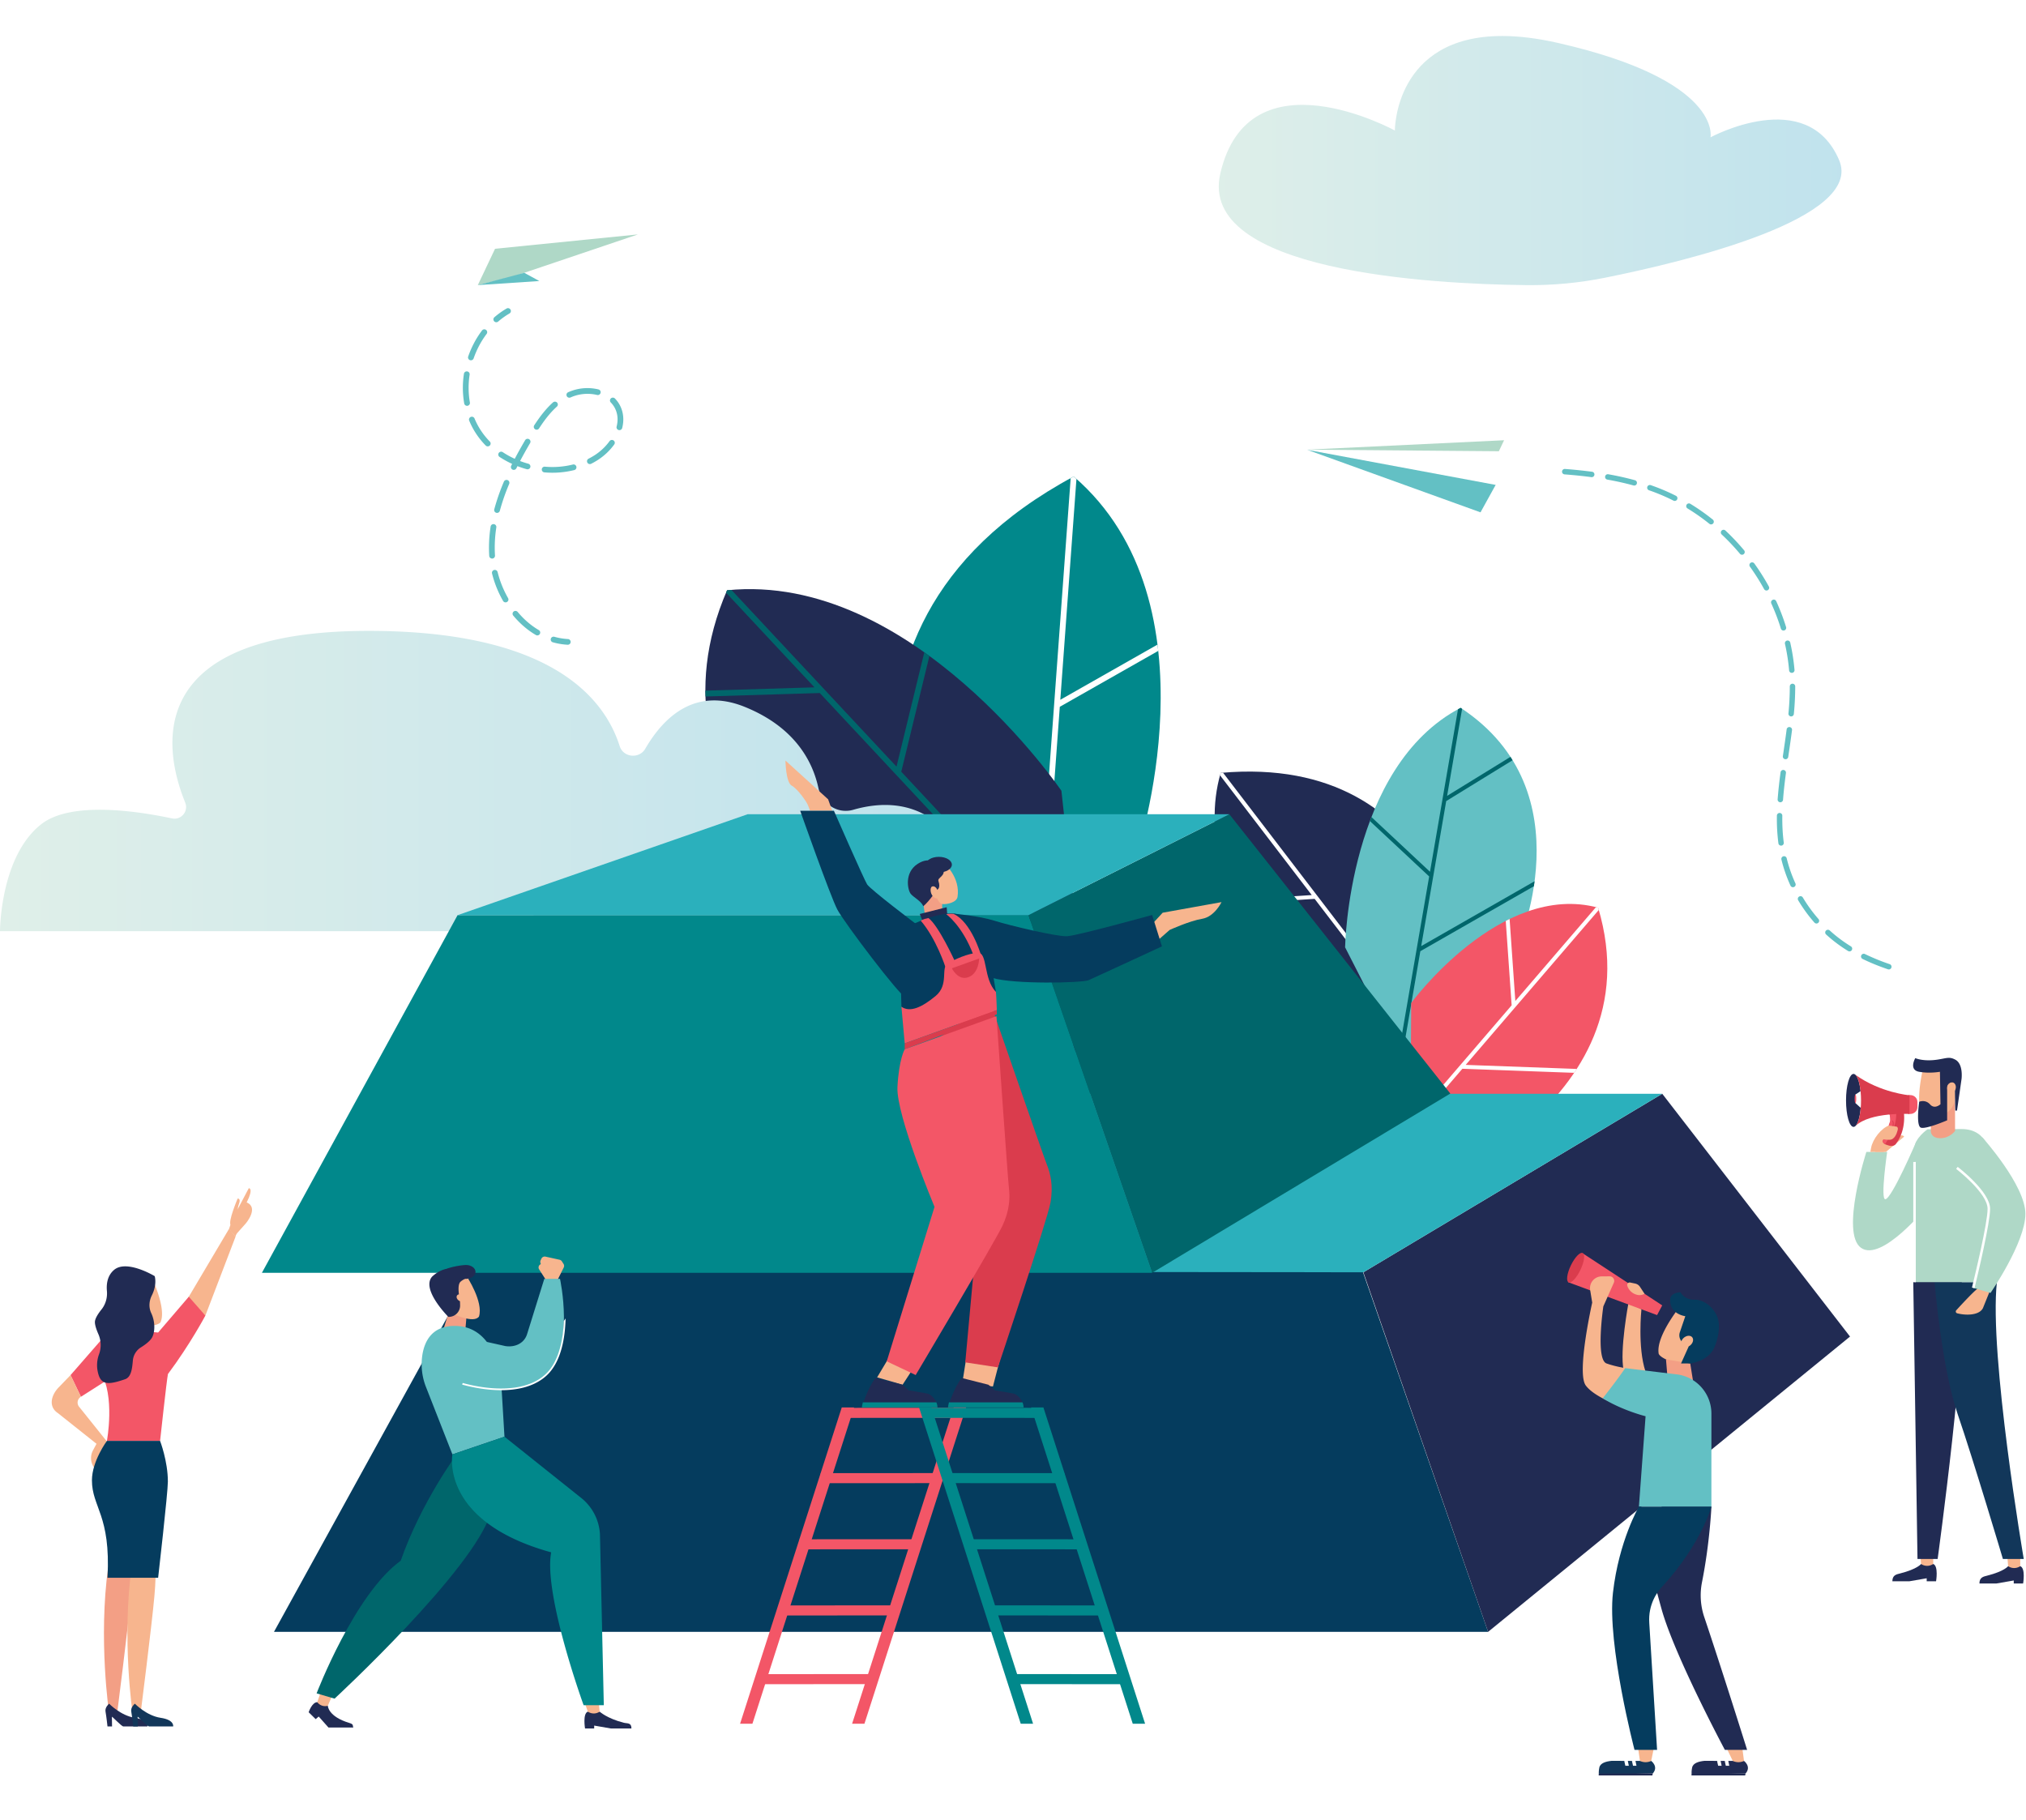 <svg width="256" height="230" xmlns="http://www.w3.org/2000/svg" xmlns:xlink="http://www.w3.org/1999/xlink"><defs><path d="M189.844 0c-13.618.004-13.554 11.944-13.554 11.944s-18.448-10.132-22.053 5.426c-2.87 12.384 26.541 13.976 38.66 14.111 3.36.037 6.703-.28 9.996-.943 10.249-2.065 32.682-7.484 29.535-14.853-4.059-9.508-16.253-2.879-16.253-2.879s1.531-7.178-19.218-11.918c-2.7-.617-5.05-.887-7.09-.888h-.023z" id="path-1"/><path d="M23.4 96.867a1.471 1.471 0 01-1.676 2.003c-4.472-.95-12.773-2.183-16.496.723C0 103.673 0 113.125 0 113.125h118.59s6.432-8.089 0-13.532c-3.548-3.004-7.74-2.693-10.784-1.81-1.983.575-3.961-.756-4.397-2.764-.72-3.325-2.943-7.677-9.326-10.249-6.281-2.53-10.253 1.334-12.552 5.302-.756 1.306-2.77 1.11-3.226-.326-1.99-6.266-8.928-14.572-31.724-14.572-28.993 0-25.772 15.324-23.18 21.693" id="path-4"/><path id="path-7" d="M62.636 27.771l17.97-1.83-19.324-2.687z"/><path id="path-9" d="M64.93 30.064l2.336 6.092 13.339-11.085z"/><path id="path-11" d="M165.122 52.78l25.022-1.175-4.514-1.987-6.547-.417z"/><path id="path-13" d="M165.187 52.148l21.107 5.305 7.519-1.71-2.545-3.755z"/><linearGradient x1="0%" y1="50%" x2="100%" y2="50%" id="linearGradient-3"><stop stop-color="#DFEFE9" offset="0%"/><stop stop-color="#BFE2ED" offset="100%"/></linearGradient><linearGradient x1="0%" y1="50%" x2="100%" y2="50%" id="linearGradient-6"><stop stop-color="#DFEFE9" offset="0%"/><stop stop-color="#BFE2ED" offset="100%"/></linearGradient></defs><g id="Labels" stroke="none" stroke-width="1" fill="none" fill-rule="evenodd"><g id="RSE-Labels" transform="translate(-592 -1391)"><g id="difference" transform="translate(0 1128)"><g id="Group-Copy" transform="translate(562 163)"><g id="rse-labels-sectoriels" transform="translate(30 99.549)"><path id="Rectangle" fill="#FFF" fill-rule="nonzero" d="M0 .451h256v230H0z"/><g id="Group-3" transform="translate(0 5)"><path d="M167.627 123.373s-18.012-14.121-13.386-30.255c28.721-2.56 31.159 25.74 31.159 25.74l-17.773 4.515z" id="Fill-1" fill="#212B53"/><path d="M154.24 93.118l.298-.024 16.4 21.421 3.336-16.5c.15.113.297.227.443.343l-3.373 16.687 4.732 6.18-.529.135-9.434-12.322-9.723.637a33.419 33.419 0 01-.244-.488l9.6-.629-11.587-15.133c.028-.102.052-.204.082-.307z" id="Fill-3" fill="#FFF"/><path d="M169.962 115.161s.362-22.843 14.6-30.264c16.136 10.609 7.058 30.433 7.058 30.433l-14.641 13.568-7.017-13.737z" id="Fill-5" fill="#63C0C4"/><path d="M173.294 98.702l7.396 6.912 3.539-20.535c.111-.06.22-.123.333-.182.064.042.123.085.186.127l-1.895 10.998 8.006-4.927c.049.075.095.15.142.226l.123.2-8.385 5.161-3.16 18.329 14.328-8.199a33 33 0 01-.088.63l-14.35 8.212-2.243 13.015-.247.229-.226-.442 3.834-22.25-7.487-6.997a39.3 39.3 0 01.194-.507" id="Fill-7" fill="#00666B"/><path d="M178.318 122.193s11.27-15.37 23.616-12.04c7.507 25.048-23.774 36.38-23.774 36.38l.158-24.34z" id="Fill-9" fill="#F35667"/><path d="M201.934 110.153c.029.097.056.193.083.289l-16.815 19.578 14.026.51a27.69 27.69 0 01-.324.492l-14.122-.514-6.567 7.647.005-.778 12.787-14.888-.744-10.662c.162-.083.324-.163.487-.243l.723 10.363 10.187-11.861c.091.022.182.042.274.067z" id="Fill-11" fill="#FFF"/><path d="M143.586 103.57s10.735-31.852-7.914-47.908c-37.287 20.034-17.517 56.71-17.517 56.71l25.43-8.801z" id="Fill-13" fill="#01888B"/><path d="M135.672 55.662c-.13.07-.257.14-.385.211L132.4 95.379l-17.362-17.547c-.093.26-.182.519-.267.778l17.558 17.745-.833 11.4.757-.262 1.66-22.725 12.438-7.064c-.03-.265-.06-.53-.093-.796l-12.28 6.974 2.04-27.91c-.116-.103-.228-.208-.346-.31z" id="Fill-15" fill="#FFF"/><path d="M134.118 95.383S115.3 67.657 91.869 70.043c-11.259 26.033 15.82 43.022 15.82 43.022l28.87 4.828-2.441-22.51z" id="Fill-17" fill="#212B53"/><path d="M116.793 77.885l-3.512 14.444L92.424 70c-.185.014-.37.026-.555.045-.044.102-.083.203-.126.305l11.17 11.96-13.782.417c0 .132.005.261.007.392l.01.346 14.436-.436L122.2 102.96l-24.166 1.504c.205.238.41.473.614.702l24.205-1.507 13.219 14.153.488.082-.079-.724-22.598-24.195 3.555-14.624a62.412 62.412 0 00-.645-.465" id="Fill-19" fill="#00666B"/><path d="M129.524 110.75s-26.184-9.76-38.649 4.288c10.939 36.779 58.42 25.439 58.42 25.439l-19.771-29.727z" id="Fill-21" fill="#00666B"/><path d="M90.876 115.038c.042.142.086.28.13.421l36.37 10.445-16.793 11.943c.263.117.528.23.793.342l16.907-12.025 14.206 4.08-.632-.95-27.658-7.943-7.663-13.677c-.264.029-.528.06-.792.095l7.448 13.293-22.035-6.328c-.094.101-.19.2-.281.303v.001z" id="Fill-23" fill="#212B53"/><mask id="mask-2" fill="#fff"><use xlink:href="#path-1"/></mask><path d="M189.803 0c-13.618.004-13.554 11.944-13.554 11.944s-18.448-10.132-22.053 5.426c-2.87 12.384 26.541 13.976 38.66 14.111 3.36.037 6.703-.28 9.996-.943 10.248-2.065 32.682-7.484 29.535-14.853-4.059-9.508-16.253-2.879-16.253-2.879s1.53-7.178-19.218-11.918c-2.7-.617-5.05-.887-7.091-.888h-.022z" id="Fill-26" fill="url(#linearGradient-3)"/><mask id="mask-5" fill="#fff"><use xlink:href="#path-4"/></mask><path d="M23.4 96.867a1.471 1.471 0 01-1.676 2.003c-4.472-.95-12.773-2.183-16.496.723C0 103.673 0 113.125 0 113.125h118.59s6.432-8.089 0-13.532c-3.548-3.004-7.74-2.693-10.784-1.81-1.983.575-3.961-.756-4.397-2.764-.72-3.325-2.943-7.677-9.326-10.249-6.281-2.53-10.253 1.334-12.552 5.302-.756 1.306-2.77 1.11-3.226-.326-1.99-6.266-8.928-14.572-31.724-14.572-28.993 0-25.772 15.324-23.18 21.693" id="Fill-29" fill="url(#linearGradient-6)"/><path id="Fill-32" fill="#AFD8C7" d="M62.554 26.887l-2.179 4.594 4.576-1.12 15.654-5.287z"/><path id="Fill-34" fill="#63C0C4" d="M60.375 31.48l7.774-.517-1.905-1.038z"/><mask id="mask-8" fill="#fff"><use xlink:href="#path-7"/></mask><path id="Fill-37" d="M62.636 27.771l17.97-1.83-19.324-2.687z"/><mask id="mask-10" fill="#fff"><use xlink:href="#path-9"/></mask><path id="Fill-40" d="M64.93 30.064l2.336 6.092 13.339-11.085z"/><path d="M62.547 36.131a.358.358 0 01-.074-.594c.479-.412.994-.78 1.532-1.094a.364.364 0 01.498.129.359.359 0 01-.13.494c-.499.29-.977.632-1.422 1.016a.366.366 0 01-.404.05" id="Fill-43" fill="#63C0C4"/><path d="M71.776 45.669a.36.36 0 01.013-.65 5.923 5.923 0 013.836-.357c.193.05.312.245.263.438a.364.364 0 01-.442.261 5.251 5.251 0 00-3.352.314.367.367 0 01-.318-.006m6.326 4.098a.36.36 0 01-.188-.408c.218-.864.138-1.66-.236-2.367a2.942 2.942 0 00-.5-.681.359.359 0 01.008-.51.366.366 0 01.515.007c.247.252.456.538.621.848.454.857.557 1.852.298 2.877a.364.364 0 01-.518.234m-18.764-8.825a.36.36 0 01-.179-.438c.187-.54.413-1.07.672-1.575.314-.613.681-1.197 1.091-1.736a.364.364 0 01.582.434 11.015 11.015 0 00-1.024 1.629c-.244.475-.456.974-.632 1.482a.365.365 0 01-.51.204m8.308 8.77a.36.36 0 01-.141-.517c.818-1.258 1.571-2.178 2.372-2.894a.368.368 0 01.515.026.359.359 0 01-.027.51c-.752.672-1.466 1.546-2.249 2.75a.366.366 0 01-.47.126m6.725 4.344a.36.36 0 010-.643c.271-.138.537-.29.79-.453a7.025 7.025 0 001.862-1.765.366.366 0 01.508-.082c.163.116.2.342.083.503a7.747 7.747 0 01-2.057 1.95c-.273.175-.56.34-.855.49a.367.367 0 01-.331 0m-15.52-7.363a.36.36 0 01-.194-.259 11.575 11.575 0 01-.036-3.745.363.363 0 01.414-.304.36.36 0 01.306.41 10.85 10.85 0 00.033 3.514.361.361 0 01-.296.418c-.08.014-.16 0-.227-.034m9.81 8.413a.36.36 0 01.196-.682 10.72 10.72 0 003.53-.272.36.36 0 11.179.7 11.467 11.467 0 01-3.77.291.366.366 0 01-.135-.037m-7.195-3.288a.354.354 0 01-.096-.07 9.938 9.938 0 01-1.432-1.846 9.865 9.865 0 01-.651-1.296.36.36 0 01.198-.47.365.365 0 01.475.196c.172.416.375.82.604 1.201a9.214 9.214 0 001.327 1.712.358.358 0 01-.006.51.367.367 0 01-.42.063m3.29 2.971a.36.36 0 01-.161-.48l.119-.238a11.88 11.88 0 01-1.59-.88.36.36 0 01-.1-.501.364.364 0 01.505-.1c.477.315.987.597 1.516.838.39-.744.82-1.516 1.309-2.348.1-.173.326-.23.497-.131.174.1.233.321.132.493a57.66 57.66 0 00-1.265 2.267c.34.13.686.243 1.038.34a.36.36 0 01.254.444.365.365 0 01-.448.25c-.4-.11-.793-.24-1.177-.388l-.137.272a.366.366 0 01-.487.165l-.004-.003m-2.114 5.435a.36.36 0 01-.187-.415 26.75 26.75 0 011.214-3.491.363.363 0 01.671.28 26.124 26.124 0 00-1.182 3.397.364.364 0 01-.516.229m-.624 5.772a.36.36 0 01-.199-.296l-.01-.175a17.277 17.277 0 01.186-3.539.363.363 0 01.414-.302.36.36 0 01.305.41 16.514 16.514 0 00-.178 3.392l.01.163a.363.363 0 01-.528.347m1.7 5.534a.356.356 0 01-.152-.143 13.552 13.552 0 01-1.394-3.468.364.364 0 01.707-.174 12.83 12.83 0 001.32 3.285c.1.174.038.394-.137.492a.366.366 0 01-.345.008m4.015 4.177l-.02-.011c-1.054-.617-2.016-1.443-2.861-2.456a.36.36 0 01.049-.508.368.368 0 01.512.048c.791.948 1.69 1.72 2.67 2.294a.36.36 0 01.128.494.366.366 0 01-.478.139" id="Fill-45" fill="#63C0C4"/><path d="M69.786 76.59a.36.36 0 01-.185-.421.365.365 0 01.45-.248 7.864 7.864 0 001.711.286c.2.01.355.181.344.38a.363.363 0 01-.384.34 8.6 8.6 0 01-1.87-.312.39.39 0 01-.066-.026" id="Fill-47" fill="#63C0C4"/><mask id="mask-12" fill="#fff"><use xlink:href="#path-11"/></mask><path id="Fill-50" d="M165.122 52.78l25.022-1.175-4.514-1.987-6.547-.417z"/><path id="Fill-53" fill="#AFD8C7" d="M165.122 52.276l24.269.198.66-1.391"/><path id="Fill-55" fill="#63C0C4" d="M189.004 56.73l-.041.04-1.89 3.424-21.894-7.9z"/><mask id="mask-14" fill="#fff"><use xlink:href="#path-13"/></mask><path id="Fill-58" d="M165.187 52.148l21.107 5.305 7.519-1.71-2.545-3.755z"/><path d="M233.131 114.559a17.64 17.64 0 01-1.94-1.535.343.343 0 00-.46.508 18.344 18.344 0 002.786 2.093.34.34 0 00.471-.112.343.343 0 00-.112-.471c-.251-.155-.5-.317-.745-.483" id="Fill-61" fill="#63C0C4"/><path d="M201.172 55.066a62.113 62.113 0 00-3.426-.353.343.343 0 00-.053.684c1.224.094 2.333.208 3.388.349a.344.344 0 00.385-.295.343.343 0 00-.294-.385" id="Fill-63" fill="#63C0C4"/><path d="M206.626 56.786a.344.344 0 00-.036-.65 37.59 37.59 0 00-3.372-.754.342.342 0 10-.12.675c1.157.206 2.27.455 3.31.74.075.022.15.016.218-.011" id="Fill-65" fill="#63C0C4"/><path d="M227.802 108.868a.337.337 0 00-.469-.118.342.342 0 00-.118.47 19.102 19.102 0 002.05 2.817.342.342 0 10.514-.452 18.513 18.513 0 01-1.977-2.717" id="Fill-67" fill="#63C0C4"/><path d="M226.695 107.536a.343.343 0 00.17-.454 17.79 17.79 0 01-1.103-3.172.342.342 0 10-.666.163 18.42 18.42 0 001.146 3.293.342.342 0 00.453.17" id="Fill-69" fill="#63C0C4"/><path d="M225.098 102.31a.343.343 0 00.294-.385c-.138-1.06-.2-2.161-.184-3.368a.343.343 0 10-.684-.009 23.9 23.9 0 00.19 3.467c.024.188.197.32.384.295" id="Fill-71" fill="#63C0C4"/><path d="M223.817 71.711a26.503 26.503 0 011.206 3.16.343.343 0 10.654-.203 26.883 26.883 0 00-1.237-3.241c-.078-.172-.266-.264-.454-.17a.343.343 0 00-.169.454" id="Fill-73" fill="#63C0C4"/><path d="M225.548 76.83c.249 1.105.424 2.228.52 3.338a.342.342 0 10.682-.058 25.619 25.619 0 00-.534-3.43.343.343 0 10-.668.15" id="Fill-75" fill="#63C0C4"/><path d="M221.1 67.036c.66.915 1.267 1.878 1.807 2.86a.342.342 0 10.6-.33 28.674 28.674 0 00-1.85-2.93.344.344 0 00-.557.4" id="Fill-77" fill="#63C0C4"/><path d="M215.997 61.645a.341.341 0 00.481-.054.343.343 0 00-.053-.481 27.102 27.102 0 00-2.837-1.994.343.343 0 10-.357.586 26.468 26.468 0 012.766 1.943" id="Fill-79" fill="#63C0C4"/><path d="M225.568 91.392a.343.343 0 00.388-.289l.064-.43c.145-.989.29-1.98.417-2.97a.343.343 0 00-.68-.088c-.126.987-.27 1.974-.415 2.959l-.063.43a.342.342 0 00.289.388" id="Fill-81" fill="#63C0C4"/><path d="M219.855 65.431a.342.342 0 10.525-.44 28.478 28.478 0 00-2.382-2.518.344.344 0 00-.468.501 27.718 27.718 0 012.325 2.457" id="Fill-83" fill="#63C0C4"/><path d="M225.374 92.75a.341.341 0 00-.385.295 57.063 57.063 0 00-.373 3.428.343.343 0 00.684.05c.073-.99.19-2.067.367-3.387a.343.343 0 00-.293-.386" id="Fill-85" fill="#63C0C4"/><path d="M235.648 116.012a.342.342 0 10-.3.616c.978.478 2.027.907 3.207 1.311a.34.34 0 00.435-.213.343.343 0 00-.213-.436 27.225 27.225 0 01-3.129-1.278" id="Fill-87" fill="#63C0C4"/><path d="M226.496 81.85a.343.343 0 00-.342.345 35.342 35.342 0 01-.167 3.388.343.343 0 10.681.064 35.6 35.6 0 00.171-3.454.342.342 0 00-.343-.342" id="Fill-89" fill="#63C0C4"/><path d="M209.704 57.174a28.498 28.498 0 00-1.13-.42.343.343 0 00-.226.647 24.417 24.417 0 013.111 1.315.342.342 0 00.46-.151.342.342 0 00-.15-.46 25.057 25.057 0 00-2.065-.93" id="Fill-91" fill="#63C0C4"/><path id="Fill-93" fill="#053C5E" d="M34.62 201.664h153.414l-15.847-45.552H59.701z"/><path id="Fill-95" fill="#212B53" d="M172.272 156.227l15.762 45.437 45.73-37.314-23.727-30.68z"/><path id="Fill-97" fill="#2BB0BC" d="M59.7 156.112l59.378-22.442h90.96l-37.766 22.557z"/><path id="Fill-99" fill="#01888B" d="M33.093 156.296H145.58l-15.626-45.198H57.818z"/><path id="Fill-101" fill="#00666B" d="M129.953 111.098l25.385-12.753 27.92 35.296-37.678 22.655z"/><path id="Fill-103" fill="#2BB0BC" d="M57.818 111.098l36.65-12.753h60.87l-25.385 12.753z"/><path d="M41.423 211.006s.006 1.36 2.735 2.176c.56.167.378.333.483.569h-3.14l-1.23-1.384-.383.329-.887-.872s.414-1.262 1.09-1.273l1.332.455" id="Fill-105" fill="#212B53"/><path d="M41.933 209.828l-.51 1.178a1.23 1.23 0 01-1.276-.388l-.057-.067.413-1.21 1.43.487z" id="Fill-107" fill="#F7B58E"/><path d="M75.77 211.747s.93.863 3.047 1.403c.467.118.97-.04.97.73h-2.57l-2.138-.37v.37h-1.155s-.321-1.89.353-2.133h1.494z" id="Fill-109" fill="#212B53"/><path d="M75.64 210.39l.13 1.358c-.42.292-.974.31-1.414.047l-.079-.047-.48-1.358h1.844z" id="Fill-111" fill="#F7B58E"/><path d="M70.41 157.274l.823-1.652a.465.465 0 00-.027-.454l-.208-.324a.464.464 0 00-.29-.202l-1.775-.393a.464.464 0 00-.519.251l-.098.205a.465.465 0 00-.024.346l.712 2.178 1.406.045z" id="Fill-113" fill="#F7B58E"/><path d="M69.004 157.23l-.882-1.373a.445.445 0 01.225-.66l.668-.238c.177-.064.948.606.948.606s-.32.679-.962-.008c-.064.114-.295.202-.295.202s1.089.319 1.313 1.503l-1.015-.033z" id="Fill-115" fill="#F7B58E"/><path d="M62.036 186.566c-2.11 7.234-19.762 23.539-19.762 23.539l-2.269-.667s4.814-12.567 10.626-16.759c2.623-7.484 7.173-13.582 7.173-13.582l5.444 4.361s.46-1.305-1.212 3.108" id="Fill-117" fill="#00666B"/><path id="Fill-119" fill="#F39F85" d="M58.956 161.72l-.249 2.861-2.764-.876.712-2.28z"/><path d="M58.99 156.766s2.117 3.19 1.534 5.054c-.657.935-3.358-.365-3.358-.365v-4.324l1.825-.365z" id="Fill-121" fill="#F7B58E"/><path d="M59.394 156.86s-.695.103-1.206.563c-.511.46-.073 2.309-.073 2.309l.022.652a1.43 1.43 0 01-1.428 1.479h-.054s-3.504-3.49-2.044-5.097c2.555-2.338 4.783.094 4.783.094" id="Fill-123" fill="#212B53"/><path d="M58.699 159.658c.05-.226-.13-.497-.406-.605-.274-.108-.539-.013-.59.213-.05.226.131.497.406.605.275.109.539.013.59-.213" id="Fill-125" fill="#F7B58E"/><path d="M60.086 156.181c0 .485-.536.877-1.196.877-.66 0-2.947-.392-2.947-.877 0-.484 2.287-.876 2.947-.876.66 0 1.196.392 1.196.876" id="Fill-127" fill="#212B53"/><path d="M63.744 177.003l-6.578 2.236-3.333-8.496a7.831 7.831 0 01-.48-3.964c.256-1.795 1.197-3.776 4.096-3.776 5.303 0 5.87 6.907 5.87 6.907l.425 7.093z" id="Fill-129" fill="#63C0C4"/><path d="M63.744 177.003l9.7 7.743a6.314 6.314 0 012.364 4.585l.488 21.602h-2.552s-5.092-14.016-4.1-19.315c-14.11-3.9-12.478-12.379-12.478-12.379l6.578-2.236z" id="Fill-131" fill="#01888B"/><path d="M70.761 157.058s1.914 8.738-1.772 12.143c-3.686 3.405-10.975.993-10.975.993l-.379-6.038 6.236 1.4c1.227.179 2.398-.364 2.744-1.556l2.162-6.942h1.984z" id="Fill-133" fill="#63C0C4"/><path d="M58.466 170.217c.665.185 2.054.526 3.662.651 2.062.16 4.913-.013 6.789-1.745 1.739-1.606 2.237-4.453 2.326-6.739.076-.107.15-.214.223-.323-.055 2.379-.528 5.484-2.405 7.218-1.586 1.465-3.833 1.849-5.752 1.849-.418 0-.82-.018-1.198-.048a20.114 20.114 0 01-3.714-.661l.07-.202" id="Fill-135" fill="#FFF"/><path id="Fill-137" fill="#F7B58E" d="M122.182 166.476l-.576 3.687 3.86.498 1.075-4.146z"/><path d="M125.108 122.064s6.726 19.455 7.174 20.563c.447 1.109.834 2.68.446 4.833-.387 2.154-6.635 20.783-6.635 20.783l-4.123-.633 1.852-20.24s-7.719-9.947-8.463-13.396c-.743-3.45-.357-4.85-.357-4.85l10.106-7.06z" id="Fill-139" fill="#DA3C4D"/><path d="M105.157 97.903l-.517-1.445-5.391-4.896s.033 2.756.792 3.17c.758.415 1.8 1.95 1.978 2.32.179.37.332.85.332.85h2.806z" id="Fill-141" fill="#F7B58E"/><path d="M145.582 112.232l1.33-1.443 7.437-1.339s-.874 1.85-2.458 2.11c-1.584.26-4.095 1.406-4.095 1.406l-1.781 1.563-.433-2.297z" id="Fill-143" fill="#F7B58E"/><path id="Fill-145" fill="#F7B58E" d="M112.315 167.018l-1.485 2.49 3.219.926 2.161-3.323z"/><path d="M120.572 110.917s3.1.26 5.08.884c1.981.625 7.897 2.028 9.177 1.96 1.28-.067 10.753-2.683 10.753-2.683l1.24 3.964s-8.463 3.924-9.271 4.275c-.809.35-9.446.54-12.155-.29-2.708-.83-5.74-7.893-4.824-8.11" id="Fill-147" fill="#053C5E"/><path id="Fill-149" fill="#F39F85" d="M116.692 109.79l.161 1.16 2.2-.666v-1.807h-2.028z"/><path d="M118.296 108.669s.253.98.828 1.03c.575.05 1.757-.222 1.867-.91.383-2.393-1.595-4.342-1.988-4.332-.394.01-1.272 2.384-1.211 2.434.06.05.504 1.778.504 1.778" id="Fill-151" fill="#F7B58E"/><path d="M118.357 107.911s.556-.115.223-1.13c-.151-.461.978-.604.59-1.614-.44-.394-1.52-1.669-3.235-.538-1.716 1.131-1.231 3.323-.858 3.777.374.454 1.292.879 1.595 1.565.847-.727 1.685-2.06 1.685-2.06" id="Fill-153" fill="#212B53"/><path d="M118.327 107.7s-.263-.364-.566-.213c-.302.152-.232 1.11.374 1.434.605.323.515-.666.192-1.222" id="Fill-155" fill="#F7B58E"/><path id="Fill-157" fill="#212B53" d="M116.22 110.95l3.396-.857.071.858-3.126.85z"/><path d="M115.327 112.259s1.445-.75 3.443-1.202c1.998-.453 2.534-.065 3.81.96 1.276 1.025 2.408 3.308 2.623 4.819.216 1.51.643 3.957.643 3.957l-10.83 3.09-1.114-1.212-.27-9.683 1.695-.73z" id="Fill-159" fill="#053C5E"/><path d="M116.354 111.806s.185-.202.96-.346c1.282.947 3.317 5.408 3.317 5.408s-1.023.508-1.167.795c0 0-1.15-3.573-3.11-5.857" id="Fill-161" fill="#F35667"/><path d="M119.572 110.982s2.03 1.437 3.417 5.133c.718.068.921-.118.921-.118s-1.192-4.017-3.398-5.05c-.55-.085-.94.035-.94.035" id="Fill-163" fill="#F35667"/><path d="M113.902 122.671l.414 4.627 11.64-4.196s-.042-1.471-.11-2.309c-1.615-1.616-1.031-5.016-2.29-4.94-1.26.076-2.925.82-3.822 1.37-.895.55.212 2.657-1.52 4.095-1.734 1.438-3.23 2.106-4.312 1.353" id="Fill-165" fill="#F35667"/><path d="M120.276 117.816l3.448-1.244s-.017 1.861-1.344 2.36c-1.327.5-2.104-1.116-2.104-1.116" id="Fill-167" fill="#DA3C4D"/><path d="M101.11 97.903h4.258s3.809 8.702 4.204 9.314c.395.61 5.867 4.791 6.953 5.573 1.087.783 1.527 3.812.863 5.592-.665 1.78-2.3 3.183-2.983 3.075-.682-.108-7.725-9.404-8.606-11.076-.88-1.672-4.689-12.478-4.689-12.478" id="Fill-169" fill="#053C5E"/><path id="Fill-171" fill="#DA3C4D" d="M114.316 127.298v.747l11.64-4.41v-.532z"/><path d="M125.911 123.863s1.43 20.536 1.574 21.723c.144 1.186.108 2.805-.826 4.783-.935 1.977-10.956 18.843-10.956 18.843l-3.656-1.73 6.036-19.523s-4.864-11.615-4.684-15.139c.18-3.524.917-4.775.917-4.775l11.595-4.182z" id="Fill-173" fill="#F35667"/><path d="M110.638 169.583l3.37.852.814.707s2.118.35 2.455.44c.338.09 1.161.78 1.182 1.724h-9.56s.705-2.462 1.739-3.723" id="Fill-175" fill="#212B53"/><path d="M109.024 172.668c-.086.385-.125.638-.125.638h9.56a1.746 1.746 0 00-.14-.638h-9.295z" id="Fill-177" fill="#01888B"/><path d="M120.276 104.716c0 .545-.737.987-1.646.987-.91 0-1.646-.442-1.646-.987 0-.545.737-.987 1.646-.987.909 0 1.646.442 1.646.987" id="Fill-179" fill="#212B53"/><path d="M121.52 169.583l3.37.852.814.707s2.118.35 2.455.44c.338.09 1.161.78 1.182 1.724h-9.56s.706-2.462 1.739-3.723" id="Fill-181" fill="#212B53"/><path d="M119.906 172.668c-.086.385-.125.638-.125.638h9.56a1.746 1.746 0 00-.14-.638h-9.295z" id="Fill-183" fill="#01888B"/><path id="Fill-185" fill="#F35667" d="M107.922 173.306l-12.847 39.968h-1.56l12.848-39.968z"/><path id="Fill-187" fill="#F35667" d="M122.076 173.306l-12.847 39.968h-1.559l12.847-39.968z"/><path id="Fill-189" fill="#F35667" d="M103.71 181.61v1.27l14.667-.008.251-1.27z"/><path id="Fill-191" fill="#F35667" d="M106.743 173.358v1.27l14.667-.008.25-1.27z"/><path id="Fill-193" fill="#F35667" d="M101.039 189.968v1.27l14.667-.008.25-1.27z"/><path id="Fill-195" fill="#F35667" d="M98.532 198.326v1.27l14.667-.008.25-1.27z"/><path id="Fill-197" fill="#F35667" d="M95.938 207.01l-.592 1.27 14.666-.009.251-1.27z"/><path id="Fill-199" fill="#01888B" d="M131.843 173.306l12.847 39.968h-1.559l-12.847-39.968z"/><path id="Fill-201" fill="#01888B" d="M117.689 173.306l12.847 39.968h-1.559l-12.847-39.968z"/><path id="Fill-203" fill="#01888B" d="M134.496 181.61v1.27l-14.667-.008-.25-1.27z"/><path id="Fill-205" fill="#01888B" d="M131.463 173.358v1.27l-14.666-.008-.251-1.27z"/><path id="Fill-207" fill="#01888B" d="M137.167 189.968v1.27l-14.667-.008-.25-1.27z"/><path id="Fill-209" fill="#01888B" d="M139.674 198.326v1.27l-14.667-.008-.25-1.27z"/><path id="Fill-211" fill="#01888B" d="M142.268 207.01l.593 1.27-14.667-.009-.25-1.27z"/><path d="M208.641 217.974l-5.017-.006c-.666.07-1.41.26-1.535.838 0 0-.088.383-.073.765.178.208 6.83-.028 6.83-.028l.03-.024c.704-.849-.235-1.545-.235-1.545" id="Fill-213" fill="#12375A"/><path id="Fill-215" fill="#212B53" d="M202.016 219.57l6.83-.027-.059.266h-6.78z"/><path id="Fill-217" fill="#FFF" d="M206.655 217.968l-.452.003.141.616h.438z"/><path id="Fill-219" fill="#FFF" d="M205.686 217.968l-.451.003.14.616h.439z"/><path d="M208.985 216.302l-.344 1.672a1.626 1.626 0 01-1.345.032l-.076-.033-.242-1.671h2.007z" id="Fill-221" fill="#F7B58E"/><path d="M220.367 217.974l-5.017-.006c-.666.07-1.41.26-1.535.838 0 0-.088.383-.073.765.178.208 6.83-.028 6.83-.028l.03-.024c.704-.849-.235-1.545-.235-1.545" id="Fill-223" fill="#212B53"/><path id="Fill-225" fill="#212B53" d="M213.742 219.57l6.83-.027-.059.266h-6.78z"/><path id="Fill-227" fill="#FFF" d="M218.381 217.968l-.452.003.141.616h.438z"/><path id="Fill-229" fill="#FFF" d="M217.413 217.968l-.452.003.14.616h.439z"/><path d="M220.15 216.302l.217 1.672a1.626 1.626 0 01-1.345.032l-.076-.033-.804-1.671h2.007z" id="Fill-231" fill="#F7B58E"/><path d="M212.662 160.06l4.132 2.696-1.275 3.268c-.018.046-.042.089-.063.133a4.378 4.378 0 00-.273-.01l-.045.001-.043-.002c-1.106 0-2.056.681-2.634 1.598a5.49 5.49 0 01-1.95-.507c-.42-.2-.786-.438-.919-.696-.442-2.318 3.07-6.481 3.07-6.481" id="Fill-233" fill="#F7B58E"/><path d="M207.407 160.905s-.506 4.8.512 7.855c-.473.411-2.209 2.274-2.755-.14-.546-2.414.613-8.56.613-8.56l1.63.845z" id="Fill-235" fill="#F7B58E"/><path id="Fill-237" fill="#212B53" d="M209.886 160.565l.972.626-.347.727-1.043-.46z"/><path d="M210.458 161.439c-.097.222-.104.433-.015.472.089.04.24-.109.337-.331.097-.222.104-.434.016-.473-.09-.039-.24.11-.338.332" id="Fill-239" fill="#212B53"/><path d="M198.156 157.026c0-.01-.003-.018-.003-.028a9.686 9.686 0 01.94-1.688c.702-.984.903-1.476.903-1.476l10.038 6.575-.65 1.227-11.229-4.152c.01-.154.014-.307.001-.458" id="Fill-241" fill="#F35667"/><path id="Fill-243" fill="#F39F85" d="M213.574 167.746l.361 2.256h-3.194l-.23-2.765z"/><path d="M205.325 173.344s-3.773-1.202-4.956-2.819c-1.182-1.617.819-10.465.819-10.465l-.259-1.593a1.482 1.482 0 011.45-1.72l1.007-.008a.577.577 0 01.533.811l-1.326 2.985s-.995 6.702.398 7.21c1.662.593 3.543.736 3.543.736l-1.21 4.863z" id="Fill-245" fill="#F7B58E"/><path d="M212.413 167.746l.97-2.154-.63-.397a1.188 1.188 0 01-.492-1.388l.69-2.03s-1.965-.24-1.906-2.074c0-.943 1.298-.949 1.298-.949s.388.844 1.592.944c.517-.065 1.936.126 2.893 1.798.644 1.124.362 2.886-.199 4.208-.502 1.185-1.784 1.847-3.055 2.042h-1.161z" id="Fill-247" fill="#053C5E"/><path d="M216.25 185.841s-.201 4.593-1.194 9.57a8.562 8.562 0 00.295 4.402c2.253 6.698 5.411 16.77 5.411 16.77h-2.81s-6.366-11.903-8.006-17.808c-1.64-5.905-1.921-7.78-1.921-7.78l1.952-5.154h6.272z" id="Fill-249" fill="#212B53"/><path d="M213.905 164.588c.116.34-.118.789-.522 1.004-.404.214-.825.113-.94-.226-.116-.34.118-.789.522-1.003.404-.215.825-.114.94.225" id="Fill-251" fill="#F7B58E"/><path d="M207.088 185.841h9.161V174.08a4.99 4.99 0 00-4.523-4.969l-6.37-.772s-.75 1.148-2.837 3.814c2.509 1.552 5.412 2.266 5.412 2.266l-.843 11.423z" id="Fill-253" fill="#63C0C4"/><path d="M216.25 185.841s-1.295 4.686-6.069 9.939c-.797.793-1.945 2.443-1.782 4.776l.985 16.027h-2.85s-3.473-13.309-2.724-19.87c.75-6.56 3.278-10.872 3.278-10.872h9.161z" id="Fill-255" fill="#053C5E"/><path d="M199.694 155.936c-.493 1.023-1.161 1.722-1.493 1.562-.332-.16-.202-1.12.29-2.142.493-1.023 1.162-1.722 1.494-1.562.332.16.201 1.119-.291 2.142" id="Fill-257" fill="#DA3C4D"/><path d="M207.803 158.947l-.085.04a1.276 1.276 0 01-.956.06l-.056-.018a1.707 1.707 0 01-1.087-1.102.317.317 0 01.367-.406l.634.133a.96.96 0 01.603.41l.58.883z" id="Fill-259" fill="#F7B58E"/><path d="M13.671 193.474c-1.272 9.107.12 18.543.12 18.46 0-.082 1.015 0 1.015 0s1.406-11.07 1.736-14.765c.33-3.695 0-3.942 0-3.942s-1.598-8.86-2.87.247" id="Fill-261" fill="#F39F85"/><path id="Fill-263" fill="#F35667" d="M13.337 169.974l-3.112 1.985-1.313-2.737 4.02-4.612z"/><path id="Fill-265" fill="#F7B58E" d="M29.76 151.737l-3.809 9.962-2.433-1.811 5.436-9.172z"/><path d="M29.982 148.355c-.3.243-.5.589-.561.97l-.467 1.391.148.262.659.759c.038-.3.26-.52.26-.52l1.036-1.162s1.7-1.984.114-2.657c.93-1.843.264-1.796.264-1.796l-.834 1.58-.62 1.173z" id="Fill-267" fill="#F7B58E"/><path d="M30.22 148.718s-.343-.323-.037-1.092c.305-.77-.157-.716-.157-.716s-1.272 2.998-.864 3.34c.409.34 1.058-1.532 1.058-1.532" id="Fill-269" fill="#F7B58E"/><path d="M18.84 163.747l1.142.09 3.876-4.523 2.093 2.385s-1.92 3.63-4.73 7.386c-.16.764-.993 8.45-.993 8.45h-6.72s1.07-5.64-.821-8.779c-1.891-3.138 6.154-5.009 6.154-5.009" id="Fill-271" fill="#F35667"/><path d="M16.638 193.474c-1.273 9.107.12 18.543.12 18.46 0-.082 1.015 0 1.015 0s1.406-11.07 1.735-14.765c.33-3.695 0-3.942 0-3.942s-1.598-8.86-2.87.247" id="Fill-273" fill="#F7B58E"/><path d="M19.085 156.714l-3.871 1.356.382 2.892c.005.04.016.08.023.12a4 4 0 01.223.046l.036.01.035.007c.893.22 1.526.958 1.81 1.813a4.57 4.57 0 001.676-.021c.379-.078.722-.198.88-.38.817-1.784-1.194-5.843-1.194-5.843" id="Fill-275" fill="#F7B58E"/><path d="M19.185 159.149c-.35.698-.412 1.52-.079 2.226.526 1.115.48 2.366.13 3.053-.24.468-.864.935-1.419 1.281a2.19 2.19 0 00-1.028 1.658c-.086.94-.175 2.096-.98 2.373-2.337.806-3.193.728-3.505-1.221a3.963 3.963 0 01.202-1.91 3.418 3.418 0 00-.072-2.558c-.234-.534-.442-1.122-.442-1.528 0-.442.405-1.062.829-1.593.53-.661.763-1.503.688-2.347-.075-.843.043-1.921.898-2.652 1.596-1.363 5.14.783 5.14.783s.34 1.033-.362 2.435" id="Fill-277" fill="#212B53"/><path d="M8.912 169.222l-1.495 1.548c-.993 1.029-1.3 2.46-.107 3.248l4.884 3.882-.449.84a2.052 2.052 0 00.18 2.212l.515.676 1.143-3.924-3.541-4.425a.85.85 0 01.183-1.32l-1.313-2.737z" id="Fill-279" fill="#F7B58E"/><path d="M20.228 177.535s.984 2.556.984 5.145c0 1.422-1.23 12.149-1.23 12.149h-6.399c.433-7.922-1.966-8.894-1.966-12.318 0-2.415 1.89-4.976 1.89-4.976h6.72z" id="Fill-281" fill="#053C5E"/><path d="M13.791 210.743s-.56.44-.457 1.001c.103.561.248 1.875.248 1.875h.575l-.018-1.226c.002-.08 1.234 1.226 1.443 1.226h3.044s.202-.827-1.585-1.092c-1.788-.266-3.25-1.784-3.25-1.784" id="Fill-283" fill="#212B53"/><path d="M17.042 210.743s-.56.44-.457 1.001c.103.561.248 1.875.248 1.875h.575l-.018-1.226c.002-.08 1.234 1.226 1.443 1.226h3.044s.202-.827-1.585-1.092c-1.788-.266-3.25-1.784-3.25-1.784" id="Fill-285" fill="#12375A"/><path d="M242.742 193.088s-.46.638-2.633 1.192c-.479.122-.994.205-.994.995h2.144l2.193-.38v.38h1.184s.33-1.938-.361-2.187h-1.533z" id="Fill-287" fill="#212B53"/><path d="M242.63 191.696l.112 1.392c.432.3 1 .319 1.451.049l.082-.049v-1.392h-1.645z" id="Fill-289" fill="#F7B58E"/><path d="M253.742 193.366s-.46.638-2.633 1.192c-.478.122-.994.205-.994.995h2.144l2.193-.38v.38h1.184s.33-1.939-.362-2.187h-1.532z" id="Fill-291" fill="#212B53"/><path d="M253.63 191.973l.112 1.393c.432.3 1 .318 1.451.048l.081-.048v-1.393h-1.644z" id="Fill-293" fill="#F7B58E"/><path d="M241.756 157.48l.533 34.972h2.547s3.875-28.235 3.047-34.972c-.827-6.737-6.127 0-6.127 0" id="Fill-295" fill="#212B53"/><path d="M244.447 157.473s.886 10.742 2.922 16.69c2.035 5.946 5.711 18.289 5.711 18.289h2.635s-4.4-25.792-3.394-34.98h-7.874z" id="Fill-297" fill="#12375A"/><path d="M242.152 139.672s-3.137 7.323-3.934 7.323c-.637 0 .24-5.98.24-5.98h-2.629s-3.304 10.249-.676 12.122c2.627 1.872 8.4-5.3 8.4-5.3l-1.4-8.165z" id="Fill-299" fill="#AFD8C7"/><path d="M251.509 158.402l-.951 2.353c-.458.924-2.141.948-3.259.654a.232.232 0 01-.11-.381c.614-.674 2.207-2.4 2.759-2.786l1.56.16z" id="Fill-301" fill="#F7B58E"/><path d="M243.554 138.16s-1.64 1.113-1.64 2.388v16.925h9.603v-15.824s-.197-3.519-3.634-3.519c-3.436 0-4.33.03-4.33.03" id="Fill-303" fill="#AFD8C7"/><path id="Fill-305" fill="#FFF" d="M242.074 157.48v-15.2l-.318.01v15.19z"/><path d="M247.034 134.381v3.991s-.663.911-1.86.911c-1.199 0-1.199-.864-1.199-.864v-2.558l1.773-.462 1.286-1.018z" id="Fill-307" fill="#F39F85"/><path d="M243.822 136.62c-.368-.012-.71-.072-.89-.232-1.063-1.697.149-6.27.149-6.27l3.86.693.123 3.064a2.574 2.574 0 01-.964 2.114 4.123 4.123 0 01-2.278.63" id="Fill-309" fill="#F7B58E"/><path d="M245.125 130.89s-1.281.24-2.63 0c-1.347-.239-.485-1.726-.485-1.726s.998.456 2.771.194c1.197-.177 1.518-.41 2.285 0 1.043.556.79 2.442.79 2.442l-.574 3.99h-.216s-.052-2.373-.052-3.18c-.226-.368-.47-.368-.658-.276a.604.604 0 00-.32.548v4.142s-2.636 1.137-3.307.93c-.67-.205-.222-3.275-.222-3.275s.773-.335 1.372.336c.594.666 1.314-.026 1.314-.026l-.068-4.098z" id="Fill-311" fill="#212B53"/><path d="M236.334 141.016l.092-.506c.205-1.118 1.273-2.509 2.349-2.874h1.116l-.346 2.386-1.574.994h-1.637z" id="Fill-313" fill="#F7B58E"/><path d="M246.69 132.23c-.296-.025-.58.259-.635.633-.055.375.141.698.437.723.296.025.58-.26.635-.634.055-.374-.14-.698-.437-.722" id="Fill-315" fill="#F7B58E"/><path d="M239.085 139.757l-2.173 1.258s1.364-.013 1.386 0l2.3-1.926s-.167-.336-.688-.052c-.521.284-.825.72-.825.72" id="Fill-317" fill="#F7B58E"/><path d="M250.495 139.19s5.428 6.035 5.428 9.652c0 3.617-4.406 9.993-4.406 9.993l-2.177-.638s1.965-7.89 1.965-9.988c0-2.099-4.035-5.176-4.035-5.176" id="Fill-319" fill="#AFD8C7"/><path d="M251.145 148.209c0 1.807-1.598 8.413-1.973 9.952.11.03.156.038.322.081.462-1.901 1.97-8.257 1.97-10.033 0-2.153-3.93-5.175-4.098-5.302l-.193.253c.04.03 3.972 3.052 3.972 5.049" id="Fill-321" fill="#FFF"/><path d="M240.54 135.807s.448 2.338-.995 4.215a.628.628 0 01-.406.225c-.335.046-.57-.072-.75-.124-.267-.076-.394-.212-.455-.326-.052-.097-.037-.212.031-.315.293-.436 1.197-1.935.785-3.262.77-.622 1.79-.413 1.79-.413" id="Fill-323" fill="#DA3C4D"/><path d="M238.188 140.042c-.165-.083-.198-.14-.254-.245-.052-.097-.037-.212.031-.315.293-.436 1.197-1.935.785-3.262a1.99 1.99 0 01.853-.393c.047 1.457-.265 2.432-1.415 4.215" id="Fill-325" fill="#F35667"/><path d="M239.251 137.734c-.069.335-.23.584-.362.557-.132-.027-.183-.32-.114-.655.069-.334.23-.584.362-.557.132.028.183.32.114.655" id="Fill-327" fill="#DA3C4D"/><path id="Fill-329" fill="#DA3C4D" d="M239.164 137.09l-.139-.034.01.07.093.036z"/><path id="Fill-331" fill="#E7365E" d="M238.92 138.3l-.167-.036.19-.03z"/><path d="M239.139 137.711c-.069.335-.231.584-.362.557-.132-.027-.183-.32-.114-.655.069-.334.23-.584.362-.557.132.027.183.32.114.655" id="Fill-333" fill="#F35667"/><path d="M241.126 133.836h.257c.492 0 .894.384.894.853v.677c0 .469-.402.853-.894.853h-.257v-2.383z" id="Fill-335" fill="#F35667"/><path d="M233.259 134.507c0 1.848.424 3.347.948 3.347s.948-1.499.948-3.347c0-1.849-.424-3.347-.948-3.347s-.948 1.498-.948 3.347" id="Fill-337" fill="#212B53"/><path id="Fill-339" fill="#FFF" d="M235.197 133.274l-.75.488v1.082l.773.702.268-1.408z"/><path d="M235.155 134.507c0-1.553-.3-2.856-.706-3.233l.001-.003c3.142 2.27 6.825 2.589 6.825 2.589v2.362s-4.98-.28-6.825 1.52l-.002-.001c.407-.377.707-1.68.707-3.234" id="Fill-341" fill="#DA3C4D"/><path d="M234.345 134.3c0 .3.046.544.103.544.056 0 .102-.243.102-.543 0-.3-.046-.544-.102-.544-.057 0-.103.243-.103.544" id="Fill-343" fill="#F35667"/><path d="M237.541 139.284c.077.028.346.198 1.214.198.632 0 .917-.778 1.025-1.2.038-.15.071-.36-.115-.456l-1.015-.14-1.109 1.598z" id="Fill-345" fill="#F7B58E"/></g></g></g></g></g></g></svg>